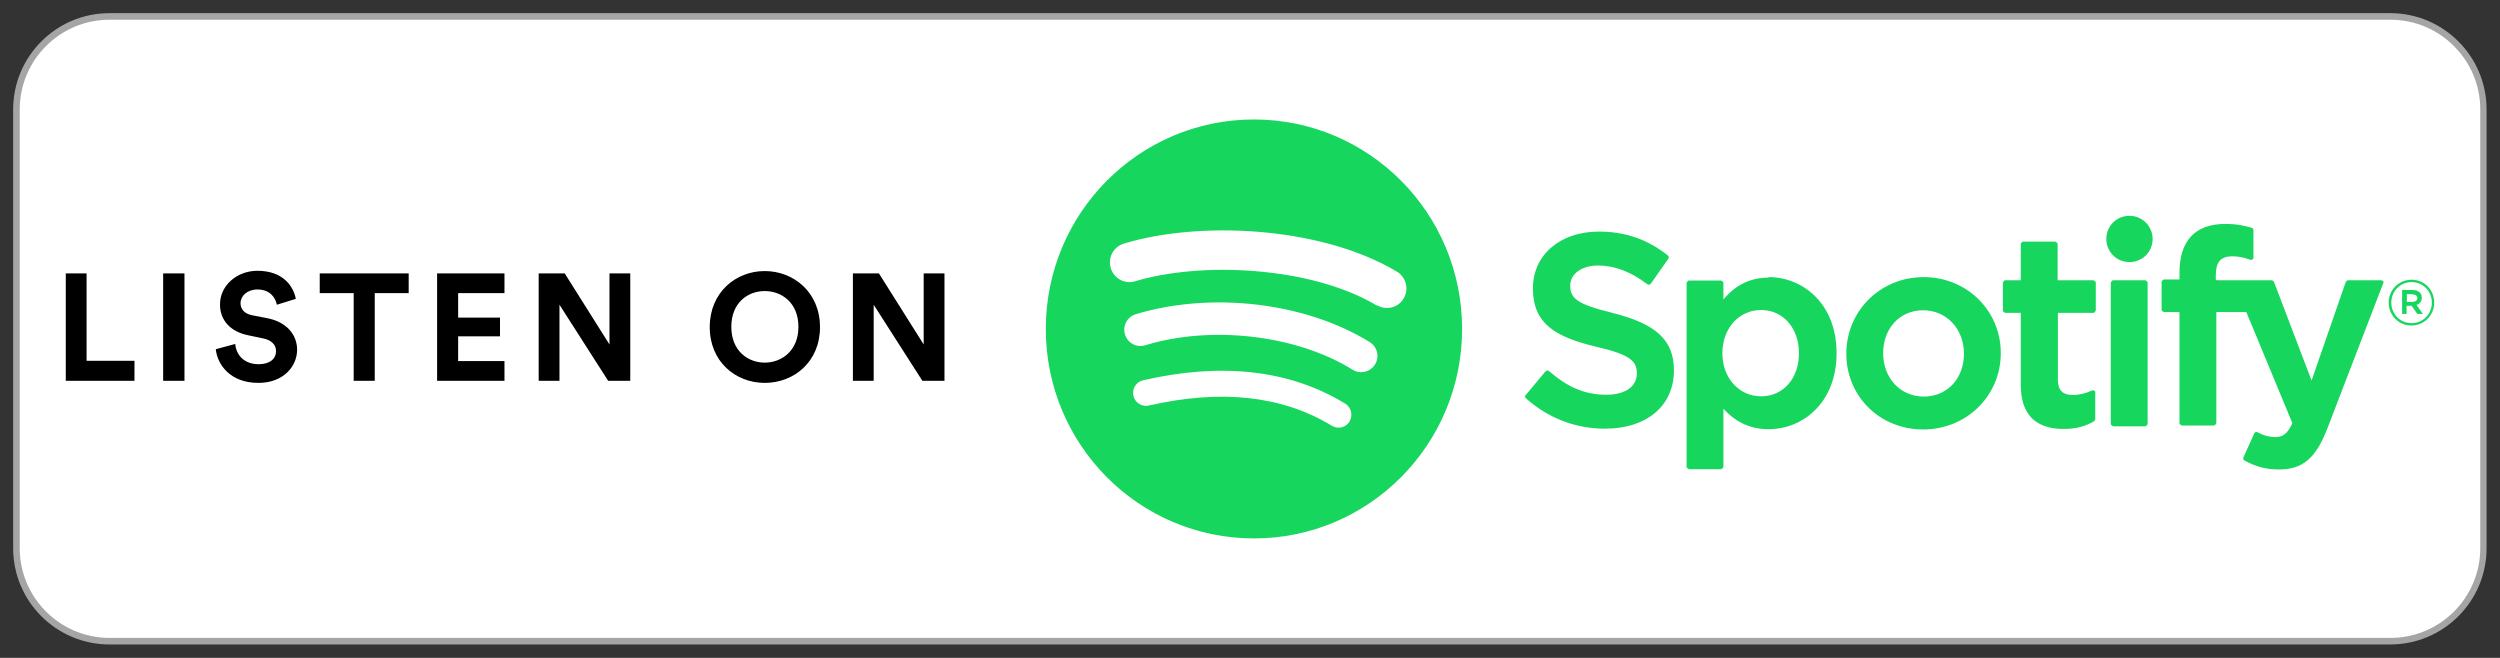 <?xml version="1.0" encoding="UTF-8"?> <svg xmlns="http://www.w3.org/2000/svg" xmlns:xlink="http://www.w3.org/1999/xlink" id="Layer_1" version="1.1" viewBox="0 0 95 25"><rect x="0" y="0" width="95" height="25" fill="#333333" stroke="none"/><defs><style> .st0 { fill: #fff; } .st1 { fill: #17d65e; } .st2 { clip-path: url(#clippath-1); } .st3 { clip-rule: evenodd; fill: none; } .st4 { fill: #a5a5a5; } .st5 { clip-path: url(#clippath); } </style><clipPath id="clippath"><path class="st3" d="M52.33,11.6c.35.21.81.09,1.01-.26.21-.35.09-.81-.26-1.02-2.94-1.75-7.58-1.92-10.38-1.06-.39.12-.61.53-.49.93.12.39.53.62.92.5,2.43-.74,6.64-.6,9.19.92h0ZM52.25,13.85c.18-.29.09-.67-.2-.85-2.44-1.51-6.01-1.93-8.89-1.06-.33.1-.51.45-.41.77.1.33.44.51.77.41,2.52-.77,5.76-.39,7.88.93.29.18.67.09.85-.2h0ZM51.28,16.02c.14-.23.07-.54-.16-.68-2.09-1.28-4.67-1.58-7.68-.89-.27.06-.43.33-.37.59.06.27.33.43.59.37,2.75-.63,5.09-.37,6.95.77.23.14.54.07.68-.17h0ZM47.65,4.54c4.37,0,7.91,3.56,7.91,7.96s-3.54,7.96-7.91,7.96-7.91-3.56-7.91-7.96,3.54-7.96,7.91-7.96h0ZM61.27,11.89c1.66.41,2.34,1.04,2.34,2.18,0,1.35-1.03,2.22-2.62,2.22-1.12,0-2.16-.4-3.01-1.16-.04-.03-.04-.09,0-.12l.75-.9s.04-.03.06-.03c.02,0,.05,0,.07.02.73.63,1.38.9,2.18.9.72,0,1.16-.31,1.16-.81,0-.45-.22-.71-1.53-1.01-1.54-.37-2.42-.86-2.42-2.22,0-1.27,1.03-2.16,2.51-2.16,1,0,1.86.3,2.62.91.04.03.04.08.02.12l-.67.95s-.04.03-.06.04c-.02,0-.05,0-.07-.02-.64-.48-1.25-.71-1.87-.71s-1.06.31-1.06.76c0,.48.24.71,1.61,1.04h0ZM68.36,13.42c0-.95-.6-1.64-1.44-1.64s-1.47.7-1.47,1.64.63,1.64,1.47,1.64,1.44-.67,1.44-1.64h0ZM67.21,10.53c1.28,0,2.58.99,2.58,2.89s-1.3,2.89-2.58,2.89c-.69,0-1.25-.26-1.72-.78v2.21s-.04.09-.09.09h-1.22s-.09-.04-.09-.09v-6.99s.04-.09.09-.09h1.22s.09.04.09.09v.63c.47-.56,1.03-.83,1.72-.83h0ZM73.1,15.07c.89,0,1.53-.68,1.53-1.63s-.67-1.65-1.55-1.65-1.52.68-1.52,1.63.66,1.65,1.54,1.65h0ZM73.1,10.53c1.64,0,2.93,1.27,2.93,2.89s-1.3,2.9-2.95,2.9-2.92-1.26-2.92-2.88,1.29-2.91,2.94-2.91h0ZM79.55,10.65s.09.04.09.09v1.06s-.04.09-.09.09h-1.35v2.54c0,.4.18.58.57.58.25,0,.48-.06.72-.17.03-.01.06-.01.09,0,.03.02.04.05.04.08v1.01s-.02.06-.05.08c-.34.2-.71.29-1.15.29-1.08,0-1.63-.56-1.63-1.67v-2.74h-.59s-.09-.04-.09-.09v-1.06s.04-.09.09-.09h.59v-1.38s.04-.09.09-.09h1.22s.09.04.09.09v1.38h1.35ZM84.24,10.65h2.09s.07.02.08.06l1.43,3.75,1.3-3.75s.05-.06.08-.06h1.27s.06.01.07.04c.02.02.02.06,0,.08l-2.12,5.51c-.44,1.14-.94,1.56-1.84,1.56-.48,0-.87-.1-1.31-.34-.04-.02-.06-.07-.04-.12l.41-.91s.03-.04.05-.05c.02,0,.05,0,.07,0,.23.13.46.19.67.19.27,0,.46-.09.66-.53l-1.75-4.22h-1.14v4.22s-.04.09-.09.09h-1.22s-.09-.04-.09-.09v-4.22h-.59s-.09-.04-.09-.09v-1.06s.04-.09.09-.09h.59v-.26c0-1.21.6-1.85,1.73-1.85.46,0,.77.07,1.02.15.04.01.06.05.06.09v1.04s-.01.06-.04.07c-.02.02-.05.02-.08.01-.23-.08-.43-.13-.69-.13-.43,0-.62.22-.62.72v.17h0ZM81.52,10.65s.09.04.09.09v5.37s-.04.09-.09.09h-1.22s-.09-.04-.09-.09v-5.37s.04-.09.09-.09h1.22ZM80.92,8.2c.48,0,.88.39.88.88s-.39.88-.88.88-.88-.39-.88-.88.39-.88.88-.88h0ZM91.68,11.18h-.22v.29h.22c.11,0,.18-.06.18-.14,0-.09-.07-.14-.18-.14h0ZM91.83,11.59l.24.34h-.21l-.22-.31h-.19v.31h-.17v-.91h.4c.21,0,.35.11.35.29,0,.15-.09.24-.21.28h0ZM91.64,10.72c-.44,0-.77.35-.77.78s.33.78.77.78.77-.35.77-.78-.33-.78-.77-.78h0ZM91.63,12.37c-.48,0-.86-.39-.86-.87s.38-.87.87-.87.86.39.86.87-.38.87-.87.87h0Z"></path></clipPath><clipPath id="clippath-1"><path class="st3" d="M5.11,14.47h-2.61v-4.08h.79v3.32h1.82v.76h0ZM7.01,14.47h-.81v-4.08h.81v4.08h0ZM11.23,11.36l-.71.22c-.04-.22-.22-.58-.74-.58-.39,0-.64.25-.64.52,0,.22.14.4.44.46l.57.11c.74.14,1.14.63,1.14,1.2,0,.63-.52,1.26-1.47,1.26-1.08,0-1.56-.7-1.62-1.28l.74-.2c.03.4.32.77.89.77.43,0,.66-.21.66-.5,0-.24-.18-.42-.49-.48l-.57-.12c-.65-.13-1.07-.55-1.07-1.17,0-.73.65-1.28,1.42-1.28.99,0,1.37.6,1.46,1.06h0ZM15.53,11.14h-1.29v3.33h-.8v-3.33h-1.29v-.75h3.38v.75h0ZM19.17,14.47h-2.56v-4.08h2.56v.75h-1.76v.93h1.59v.71h-1.59v.94h1.76v.75h0ZM23.94,14.47h-.83l-1.85-2.89v2.89h-.79v-4.08h.99l1.7,2.7v-2.7h.79v4.08h0ZM27.79,12.42c0,.92.64,1.36,1.27,1.36s1.28-.44,1.28-1.36-.64-1.36-1.28-1.36-1.27.44-1.27,1.36h0ZM26.97,12.43c0-1.32.99-2.13,2.09-2.13s2.1.81,2.1,2.13-.99,2.12-2.1,2.12-2.09-.81-2.09-2.12h0ZM35.88,14.47h-.83l-1.85-2.89v2.89h-.79v-4.08h.99l1.7,2.7v-2.7h.79v4.08h0Z"></path></clipPath></defs><g><rect class="st0" x=".62" y=".63" width="93.75" height="23.75" rx="3.54" ry="3.54"></rect><path class="st4" d="M90.84.75c1.88,0,3.41,1.53,3.41,3.41v16.67c0,1.88-1.53,3.41-3.41,3.41H4.16c-1.88,0-3.41-1.53-3.41-3.41V4.16C.75,2.28,2.28.75,4.16.75h86.67M90.84.5H4.16C2.14.5.5,2.14.5,4.16v16.67c0,2.02,1.64,3.66,3.66,3.66h86.67c2.02,0,3.66-1.64,3.66-3.66V4.16c0-2.02-1.64-3.66-3.66-3.66h0Z"></path></g><g><g class="st5"><rect class="st1" x="38.89" y="3.7" width="54.45" height="17.6"></rect></g><g class="st2"><rect x="1.65" y="9.45" width="35.07" height="5.95"></rect></g></g></svg> 